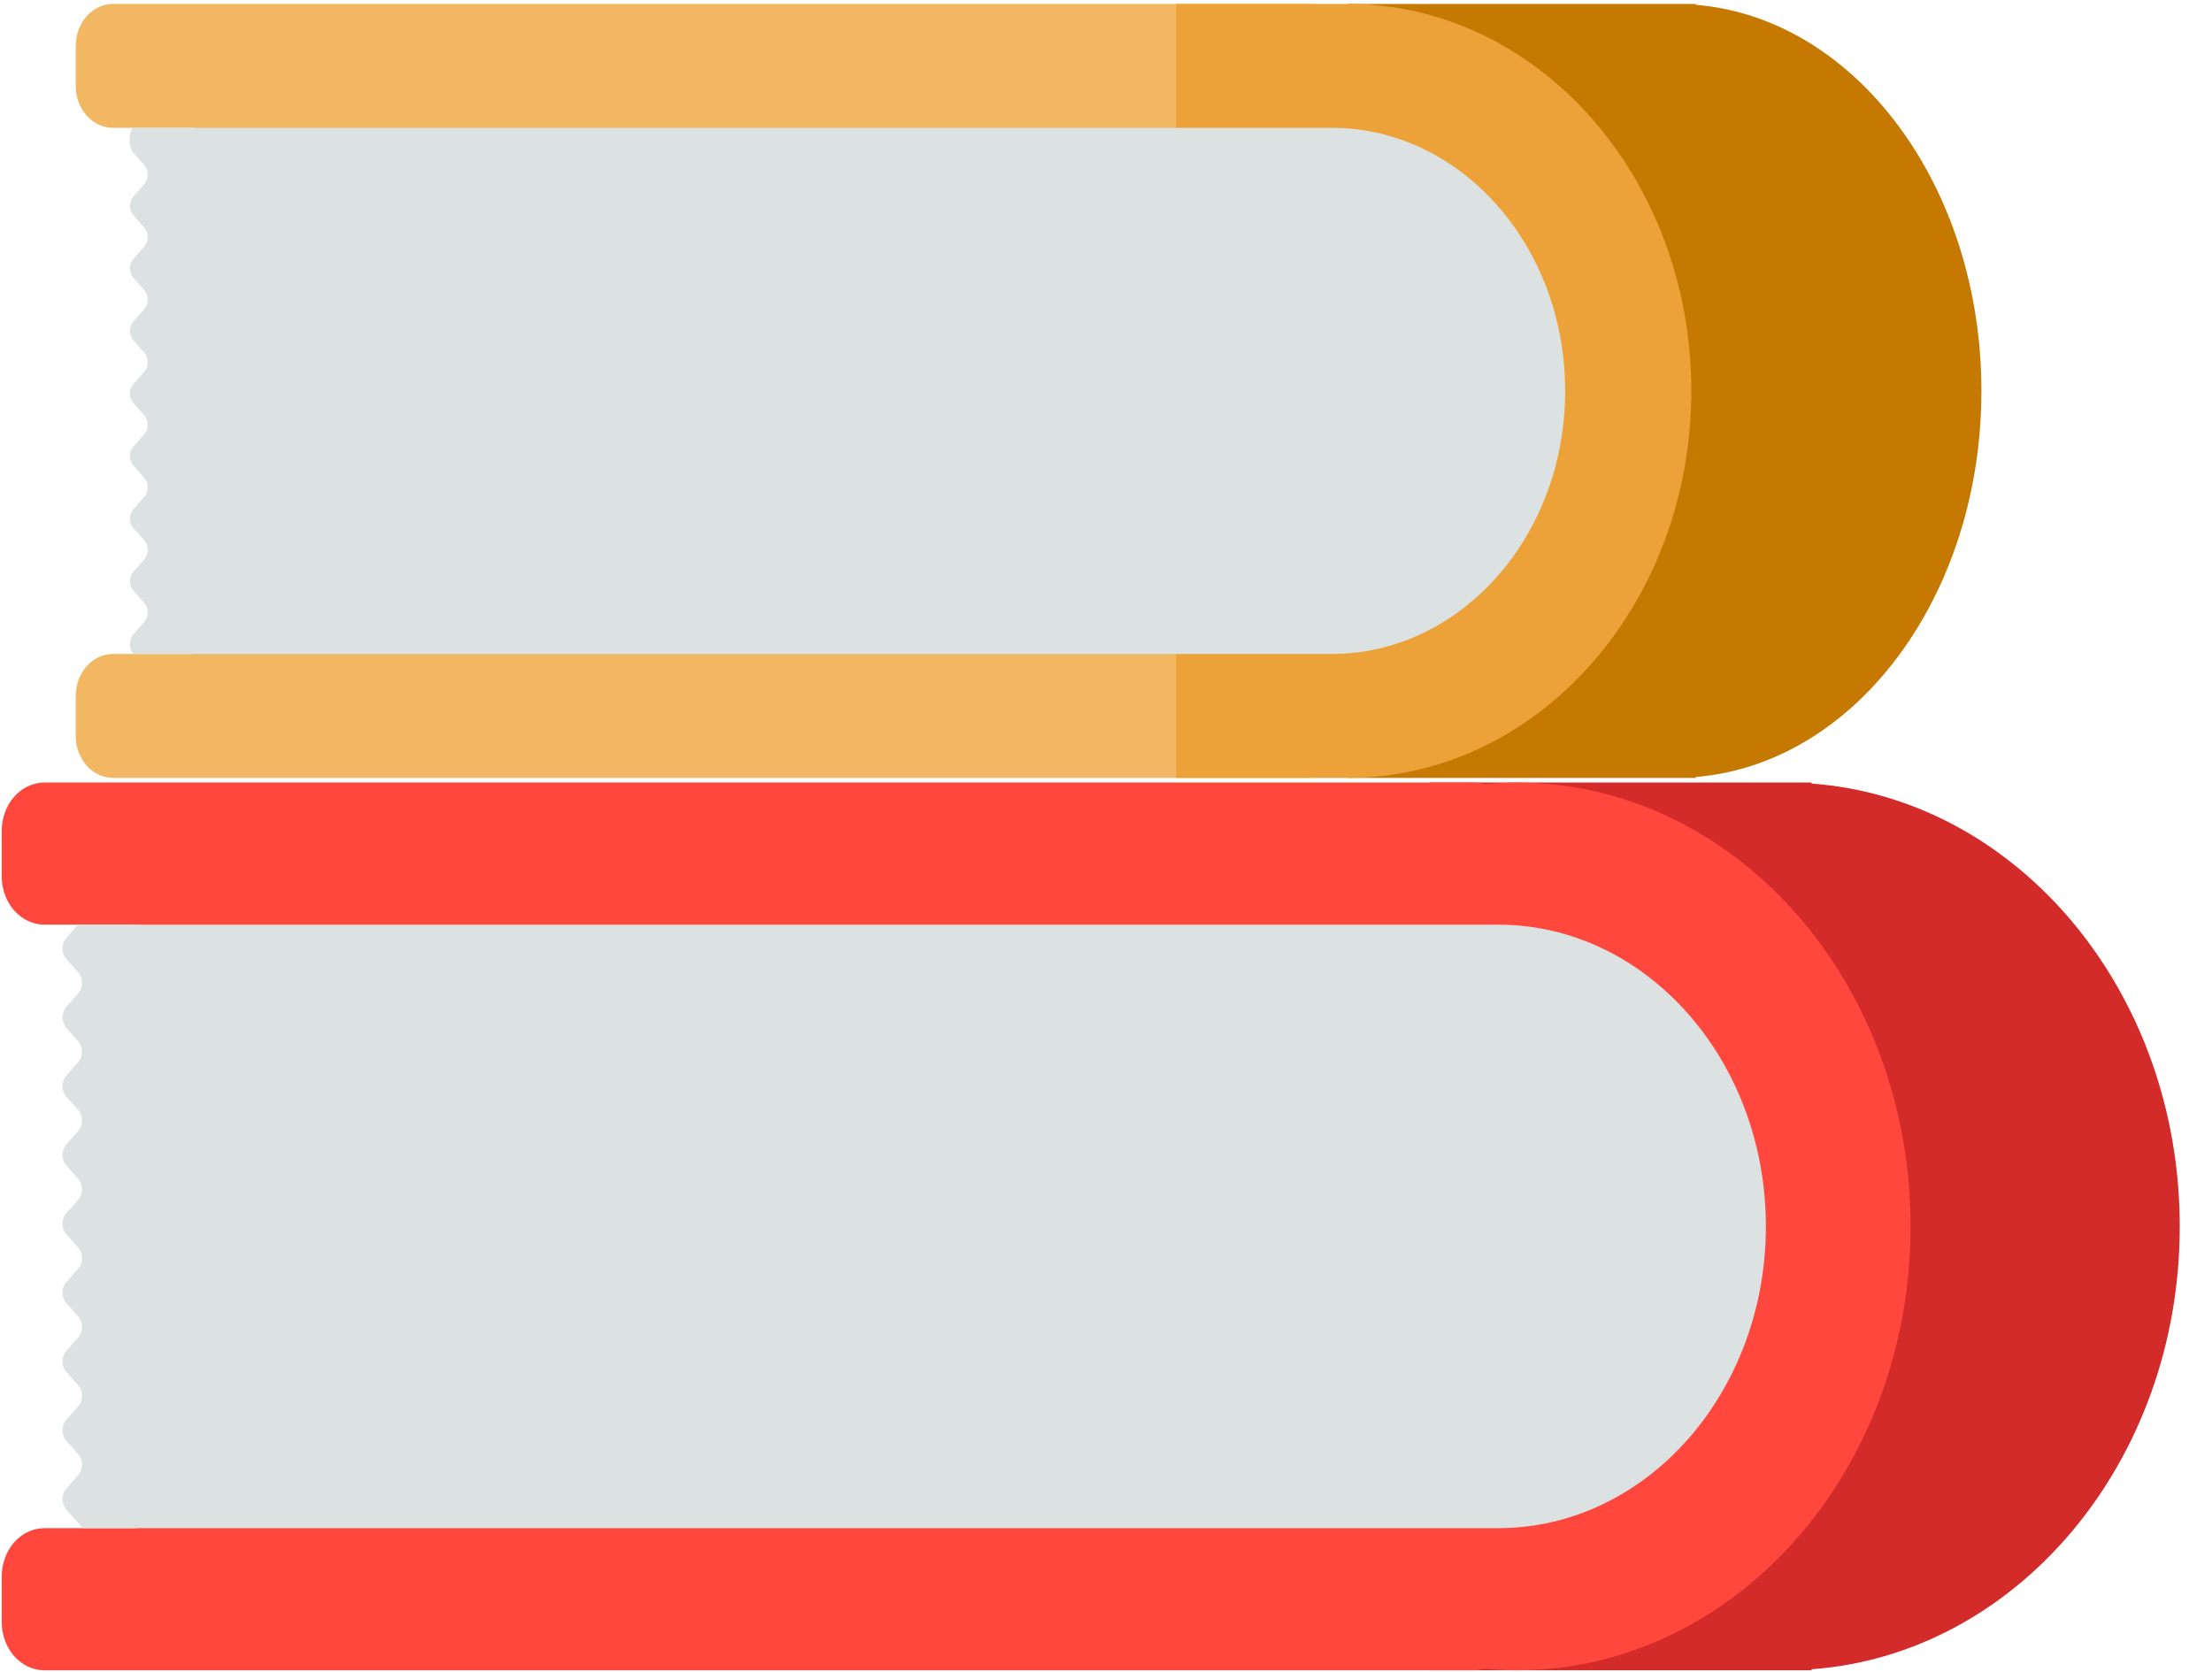 <svg width="209" height="158" viewBox="0 0 209 158" fill="none" xmlns="http://www.w3.org/2000/svg">
<g clip-path="url(#clip0_695_3014)">
<path d="M171.165 73.949V74.048C190.587 75.463 205.953 93.653 205.953 115.897C205.953 138.14 190.587 156.33 171.165 157.745V157.844H135.116V73.949H171.165Z" fill="#D32A2A"/>
<path d="M160.233 0.371V0.457C175.295 1.69 187.212 17.548 187.212 36.94C187.212 56.332 175.295 72.19 160.233 73.423V73.51H127.324V0.371H160.233Z" fill="#C67900"/>
<path d="M21.591 57.832V16.049C21.591 14.996 21.22 13.987 20.56 13.243C19.899 12.499 19.003 12.081 18.07 12.081H10.677C9.743 12.081 8.847 11.663 8.186 10.918C7.526 10.174 7.155 9.165 7.155 8.112V4.339C7.155 3.286 7.526 2.277 8.186 1.533C8.847 0.788 9.743 0.37 10.677 0.37H123.829C124.763 0.37 125.659 0.788 126.319 1.533C126.98 2.277 127.351 3.286 127.351 4.339V69.542C127.351 70.594 126.98 71.603 126.319 72.348C125.659 73.092 124.763 73.51 123.829 73.51H10.677C9.743 73.51 8.847 73.092 8.186 72.348C7.526 71.603 7.155 70.594 7.155 69.542V65.768C7.155 64.715 7.526 63.706 8.186 62.962C8.847 62.218 9.743 61.8 10.677 61.8H18.07C18.532 61.8 18.99 61.697 19.417 61.498C19.844 61.299 20.233 61.006 20.559 60.638C20.887 60.27 21.146 59.832 21.323 59.351C21.5 58.869 21.591 58.353 21.591 57.832Z" fill="#F2B762"/>
<path d="M127.351 0.371C145.273 0.371 159.802 16.743 159.802 36.94C159.802 57.137 145.273 73.51 127.351 73.51H111.125V0.371H127.351Z" fill="#ECA239"/>
<path d="M12.61 20.359C12.505 20.24 12.421 20.099 12.364 19.943C12.306 19.788 12.277 19.621 12.277 19.453C12.277 19.285 12.306 19.118 12.364 18.962C12.421 18.807 12.505 18.666 12.61 18.547L13.625 17.403C13.73 17.284 13.814 17.143 13.871 16.987C13.929 16.832 13.958 16.665 13.958 16.497C13.958 16.329 13.929 16.162 13.871 16.007C13.814 15.851 13.73 15.71 13.625 15.591L12.61 14.447C12.166 13.947 12.095 12.581 12.539 12.081H125.825C138.008 12.081 147.885 23.211 147.885 36.94C147.885 50.67 138.008 61.8 125.825 61.8H12.605C12.161 61.299 12.165 60.427 12.61 59.926L13.624 58.783C13.73 58.664 13.814 58.522 13.871 58.367C13.928 58.212 13.958 58.045 13.958 57.877C13.958 57.708 13.928 57.542 13.871 57.386C13.814 57.231 13.73 57.09 13.624 56.971L12.61 55.827C12.504 55.708 12.42 55.567 12.363 55.411C12.306 55.256 12.277 55.089 12.277 54.921C12.277 54.752 12.306 54.586 12.363 54.43C12.42 54.275 12.504 54.134 12.61 54.015L13.624 52.871C13.73 52.752 13.814 52.611 13.871 52.455C13.928 52.3 13.958 52.133 13.958 51.965C13.958 51.797 13.928 51.63 13.871 51.475C13.814 51.319 13.73 51.178 13.624 51.059L12.61 49.915C12.504 49.796 12.42 49.655 12.363 49.5C12.306 49.344 12.277 49.178 12.277 49.009C12.277 48.841 12.306 48.674 12.363 48.519C12.42 48.364 12.504 48.222 12.61 48.103L13.624 46.96C13.73 46.841 13.814 46.699 13.871 46.544C13.928 46.389 13.958 46.222 13.958 46.053C13.958 45.885 13.928 45.719 13.871 45.563C13.814 45.408 13.73 45.267 13.624 45.148L12.61 44.004C12.504 43.885 12.42 43.744 12.363 43.588C12.306 43.433 12.277 43.266 12.277 43.098C12.277 42.929 12.306 42.763 12.363 42.607C12.42 42.452 12.504 42.311 12.61 42.192L13.624 41.048C13.73 40.929 13.814 40.788 13.871 40.632C13.928 40.477 13.958 40.31 13.958 40.142C13.958 39.974 13.928 39.807 13.871 39.652C13.814 39.496 13.73 39.355 13.624 39.236L12.61 38.092C12.504 37.973 12.42 37.832 12.363 37.677C12.306 37.521 12.277 37.355 12.277 37.186C12.277 37.018 12.306 36.851 12.363 36.696C12.42 36.54 12.504 36.399 12.61 36.28L13.624 35.137C13.73 35.018 13.814 34.876 13.871 34.721C13.928 34.565 13.958 34.399 13.958 34.23C13.958 34.062 13.928 33.896 13.871 33.74C13.814 33.585 13.73 33.443 13.624 33.325L12.61 32.181C12.504 32.062 12.42 31.921 12.363 31.765C12.306 31.61 12.277 31.443 12.277 31.275C12.277 31.107 12.306 30.94 12.363 30.784C12.42 30.629 12.504 30.488 12.61 30.369L13.624 29.225C13.73 29.106 13.814 28.965 13.871 28.809C13.928 28.654 13.958 28.487 13.958 28.319C13.958 28.151 13.928 27.984 13.871 27.829C13.814 27.673 13.73 27.532 13.624 27.413L12.61 26.269C12.504 26.15 12.42 26.009 12.363 25.854C12.306 25.698 12.277 25.532 12.277 25.363C12.277 25.195 12.306 25.028 12.363 24.873C12.42 24.717 12.504 24.576 12.61 24.457L13.624 23.314C13.73 23.195 13.814 23.053 13.871 22.898C13.928 22.742 13.958 22.576 13.958 22.407C13.958 22.239 13.928 22.073 13.871 21.917C13.814 21.762 13.73 21.62 13.624 21.501L12.61 20.359Z" fill="#DCE2E2"/>
<path d="M12.683 87.381H4.203C3.131 87.381 2.104 86.901 1.347 86.048C0.589 85.194 0.164 84.037 0.164 82.829V78.501C0.164 77.294 0.589 76.136 1.347 75.282C2.104 74.429 3.131 73.949 4.203 73.949H139.255C139.597 73.951 139.937 74.001 140.267 74.099C141.274 74.004 142.284 73.953 143.294 73.949C163.852 73.949 180.518 92.73 180.518 115.897C180.518 139.064 163.852 157.844 143.294 157.844C142.284 157.84 141.274 157.79 140.267 157.694C139.937 157.792 139.597 157.842 139.255 157.844H4.203C3.132 157.844 2.105 157.364 1.347 156.511C0.59 155.657 0.164 154.5 0.164 153.292V148.964C0.164 147.757 0.59 146.599 1.347 145.745C2.105 144.892 3.132 144.412 4.203 144.412H12.684C13.755 144.412 14.782 143.933 15.54 143.079C16.297 142.226 16.723 141.068 16.723 139.861V91.933C16.722 89.419 14.914 87.381 12.683 87.381Z" fill="#FF473E"/>
<path d="M6.269 97.13C6.034 96.866 5.902 96.508 5.902 96.134C5.902 95.76 6.034 95.401 6.269 95.137L7.385 93.879C7.619 93.615 7.751 93.256 7.751 92.882C7.751 92.508 7.619 92.15 7.385 91.885L6.269 90.628C6.034 90.363 5.902 90.005 5.902 89.631C5.902 89.257 6.034 88.898 6.269 88.634L7.352 87.381H141.544C155.519 87.381 166.848 100.148 166.848 115.896C166.848 131.645 155.519 144.412 141.544 144.412H7.827L6.269 142.655C6.034 142.391 5.902 142.032 5.902 141.659C5.902 141.285 6.034 140.926 6.269 140.662L7.385 139.404C7.619 139.14 7.751 138.781 7.751 138.407C7.751 138.033 7.619 137.675 7.385 137.41L6.269 136.153C6.034 135.888 5.902 135.529 5.902 135.156C5.902 134.782 6.034 134.423 6.269 134.158L7.385 132.901C7.619 132.636 7.751 132.278 7.751 131.904C7.751 131.53 7.619 131.171 7.385 130.907L6.269 129.649C6.034 129.385 5.902 129.026 5.902 128.652C5.902 128.279 6.034 127.92 6.269 127.656L7.385 126.398C7.619 126.133 7.751 125.775 7.751 125.401C7.751 125.027 7.619 124.668 7.385 124.404L6.269 123.146C6.034 122.882 5.902 122.523 5.902 122.149C5.902 121.775 6.034 121.417 6.269 121.152L7.385 119.895C7.619 119.63 7.751 119.272 7.751 118.898C7.751 118.524 7.619 118.165 7.385 117.901L6.269 116.643C6.034 116.379 5.902 116.02 5.902 115.646C5.902 115.272 6.034 114.914 6.269 114.649L7.385 113.391C7.619 113.127 7.751 112.768 7.751 112.395C7.751 112.021 7.619 111.662 7.385 111.398L6.269 110.14C6.034 109.876 5.902 109.517 5.902 109.143C5.902 108.769 6.034 108.411 6.269 108.146L7.385 106.889C7.619 106.624 7.751 106.266 7.751 105.892C7.751 105.518 7.619 105.159 7.385 104.895L6.269 103.637C6.034 103.373 5.902 103.014 5.902 102.64C5.902 102.267 6.034 101.908 6.269 101.644L7.385 100.386C7.619 100.121 7.751 99.763 7.751 99.389C7.751 99.015 7.619 98.657 7.385 98.392L6.269 97.13Z" fill="#DCE2E2"/>
</g>
<defs>
<clipPath id="clip0_695_3014">
<rect width="209" height="158" fill="white"/>
</clipPath>
</defs>
</svg>
